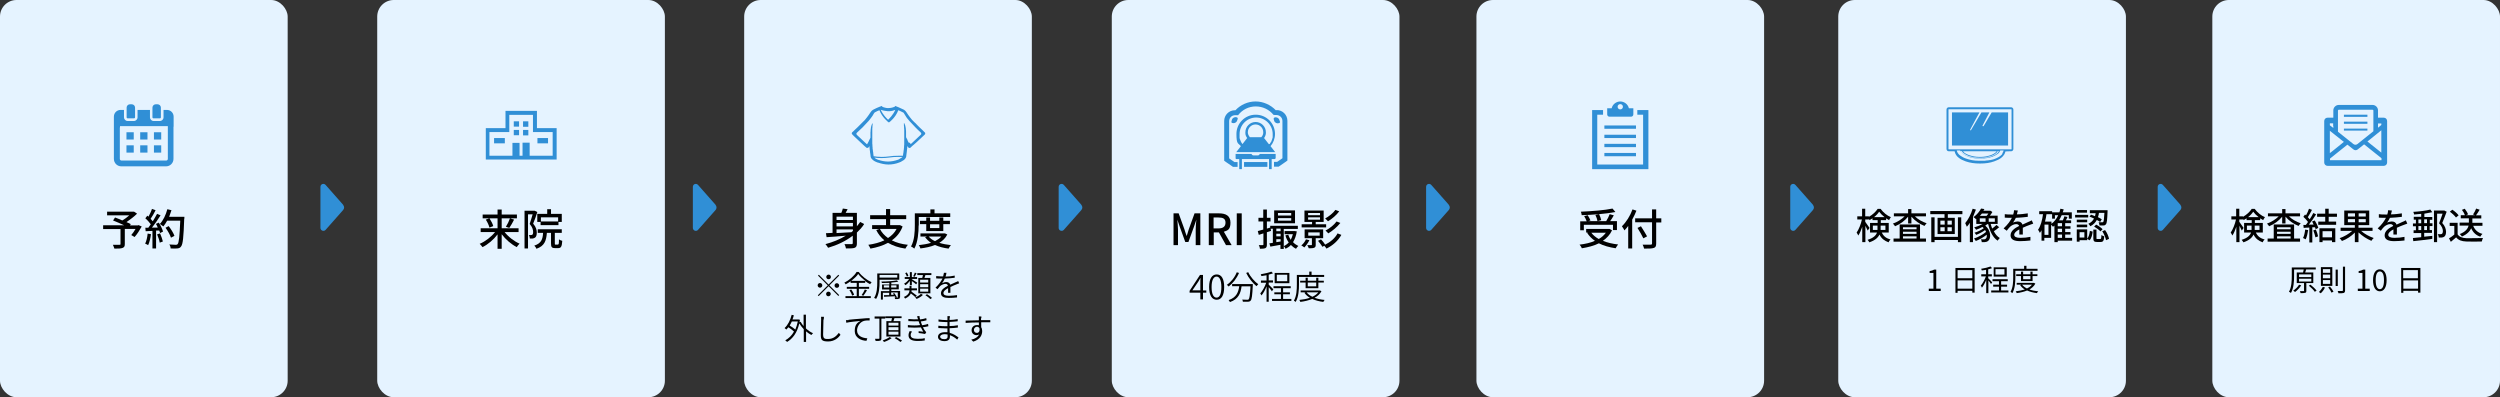<?xml version="1.0" encoding="UTF-8"?>
<svg id="_レイヤー_1" xmlns="http://www.w3.org/2000/svg" version="1.1" viewBox="0 0 1510.4 240">
  <rect x="0" y="0" width="1510.4" height="240" fill="#333333" stroke="none"/>
  <!-- Generator: Adobe Illustrator 29.5.1, SVG Export Plug-In . SVG Version: 2.1.0 Build 141)  -->
  <defs>
    <style>
      .st0 {
        fill: #e5f3ff;
      }

      .st1 {
        fill: #308fd6;
      }
    </style>
  </defs>
  <rect class="st0" x="227.9" width="173.8" height="240" rx="10" ry="10"/>
  <g>
    <path d="M304.7,140c2.3,3,5.9,5.8,9.2,7.2-.5.5-1.3,1.4-1.7,2.1-3.3-1.7-6.7-4.6-9.1-7.8v8.8h-2.5v-8.7c-2.4,3.2-5.8,6.1-9.1,7.7-.4-.6-1.2-1.5-1.7-2,3.4-1.4,7-4.2,9.3-7.1h-8.7v-2.3h10.2v-6h-9v-2.3h9v-3h2.5v3h9.2v2.3h-9.2v6h10.2v2.3h-8.6ZM295.7,131.9c1,1.5,2,3.4,2.3,4.7l-2.3.9c-.3-1.3-1.2-3.3-2.2-4.8l2.1-.8h0ZM305.7,136.9c.9-1.4,1.9-3.5,2.4-5l2.5.8c-.9,1.8-2,3.7-2.9,5l-2.1-.7h0Z"/>
    <path d="M324.6,128.2c-.7,2.2-1.6,4.9-2.5,6.9,1.8,2.1,2.2,3.9,2.2,5.4s-.3,2.6-1.1,3.1c-.4.3-.9.4-1.4.5-.5,0-1.1,0-1.7,0,0-.6-.2-1.5-.6-2.1.5,0,1,0,1.3,0,.3,0,.6,0,.8-.2.4-.3.5-.9.5-1.6,0-1.3-.4-3-2.1-4.9.6-1.7,1.3-4.1,1.8-5.8h-2.8v20.6h-2.1v-22.8h6.1c0,0,1.6.8,1.6.8h0ZM337.1,147.7c.5,0,.6-.4.6-3.1.5.4,1.4.8,2,.9-.2,3.5-.8,4.4-2.4,4.4h-2c-2,0-2.4-.7-2.4-2.9v-6.3h-2.5c-.4,4.8-1.4,7.9-6.3,9.6-.2-.6-.8-1.5-1.3-1.9,4.2-1.4,5.1-3.8,5.3-7.7h-3.2v-2.2h14.5v2.2h-4.2v6.3c0,.7,0,.8.5.8h1.4ZM330.6,129.2v-2.8h2.3v2.8h6.5v4.9h-2v1.9h-10.8v-1.9h-2v-4.9h6ZM337.2,131.3h-10.4v2.5h10.4v-2.5Z"/>
  </g>
  <rect class="st0" x="449.6" width="173.8" height="240" rx="10" ry="10"/>
  <g>
    <g>
      <path d="M522,135.5c-1.2,1.9-2.7,3.5-4.3,5v6.5c0,1.5-.3,2.3-1.3,2.7-1,.4-2.7.4-5.3.4-.1-.7-.5-1.9-.9-2.6,1.9,0,3.7,0,4.3,0,.5,0,.7-.2.7-.7v-4.4c-4.3,3.3-9.4,5.7-14.9,7.3-.3-.6-1.1-1.7-1.6-2.2,4.5-1.2,8.7-2.9,12.3-5.1-4.3.4-8.5.7-11.6.9l-.4-2.4,4-.2v-12.1h5.3c.4-.9.7-1.8.9-2.6l2.9.4c-.4.8-.8,1.5-1.2,2.2h6.8v8.1c.7-.8,1.3-1.7,2-2.6l2.3,1.2h0ZM505.4,130.9v2h9.9v-2h-9.9,0ZM515.3,134.7h-9.9v2.1h9.9v-2.1ZM505.4,140.8c2.8-.2,5.9-.3,9-.5.3-.3.6-.5.9-.8v-.9h-9.9v2.3h0Z"/>
      <path d="M545.3,136.9c-1.4,3.6-3.6,6.3-6.5,8.3,2.7,1.4,5.9,2.3,9.7,2.7-.5.6-1.2,1.7-1.5,2.3-4.2-.6-7.6-1.8-10.5-3.5-3.1,1.7-6.7,2.8-10.6,3.5-.2-.6-.9-1.7-1.3-2.3,3.6-.5,6.9-1.4,9.7-2.7-2-1.7-3.7-3.7-4.9-6.2l1.8-.6h-4.3v-2.4h8.4v-3.6h-9.6v-2.4h9.6v-3.7h2.5v3.7h9.7v2.4h-9.7v3.6h5.9c0-.1,1.7.9,1.7.9h0ZM531.6,138.3c1.1,2.2,2.8,4,4.9,5.5,2.2-1.4,4-3.2,5.2-5.5h-10.2Z"/>
      <path d="M555,136.1c0,4.1-.4,10.1-2.6,14.1-.4-.4-1.5-1.1-2-1.3,2.1-3.7,2.3-9,2.3-12.7v-7.3h9.4v-2.4h2.5v2.4h9.5v2.2h-19v5.2h0ZM572.3,141.7c-1.1,2.2-2.8,3.8-4.8,5,2.1.7,4.5,1.1,7,1.4-.5.5-1.1,1.5-1.4,2.1-3.1-.4-5.8-1.1-8.2-2.2-2.6,1.1-5.7,1.7-8.8,2.1-.2-.6-.6-1.5-1-2,2.6-.3,5.2-.7,7.4-1.4-1.4-.9-2.6-2.1-3.6-3.4l1.2-.4h-4v-1.9h14.8c0,0,1.5.7,1.5.7h0ZM559.6,139.6v-4.2h-3.8v-2h3.8v-2h2.3v2h5.6v-2h2.4v2h4v2h-4v4.2h-10.3ZM561.1,142.9c.9,1.1,2.2,2.1,3.8,2.8,1.5-.8,2.9-1.7,3.8-2.8h-7.6ZM561.9,135.5v2.3h5.6v-2.3h-5.6Z"/>
    </g>
    <g>
      <path d="M506.5,166l.5.5-5.9,5.9,5.9,5.9-.5.5-5.9-5.9-6,6-.5-.5,6-6-5.9-5.9.5-.5,5.9,5.9,5.9-5.9ZM495.4,173.8c-.7,0-1.4-.6-1.4-1.4s.6-1.4,1.4-1.4,1.4.6,1.4,1.4-.6,1.4-1.4,1.4ZM499.2,167.3c0-.7.6-1.4,1.4-1.4s1.4.6,1.4,1.4-.6,1.4-1.4,1.4-1.4-.6-1.4-1.4ZM501.9,177.6c0,.7-.6,1.4-1.4,1.4s-1.4-.6-1.4-1.4.6-1.4,1.4-1.4,1.4.6,1.4,1.4ZM505.6,171.1c.7,0,1.4.6,1.4,1.4s-.6,1.4-1.4,1.4-1.4-.6-1.4-1.4.6-1.4,1.4-1.4Z"/>
      <path d="M519.1,178.9h7v1.2h-15.3v-1.2h6.8v-4.4h-6v-1.2h6v-2.4h-3.7v-1c-.9.7-1.9,1.3-3,1.9-.1-.3-.5-.8-.8-1,3.1-1.6,6.1-4.2,7.4-6.5h1.3c1.9,2.6,5,5,7.8,6.2-.3.3-.7.8-.9,1.2-1-.5-2-1.1-3-1.9v1.1h-3.8v2.4h6.2v1.2h-6.2v4.4h0ZM514.3,174.9c.7,1,1.5,2.3,1.7,3.2l-1.2.5c-.2-.9-.9-2.3-1.6-3.3l1.1-.4ZM522.9,169.7c-1.8-1.3-3.4-2.8-4.4-4.2-.9,1.4-2.5,2.8-4.2,4.2h8.6ZM520.6,178.2c.7-.9,1.5-2.3,1.9-3.3l1.3.5c-.7,1.1-1.5,2.4-2.2,3.3l-1-.4h0Z"/>
      <path d="M531.4,168.8v1.5c0,3-.2,7.4-2.1,10.3-.2-.2-.8-.5-1.2-.6,1.8-2.8,1.9-6.8,1.9-9.6v-5.2h13.3v3.8h-12,0ZM531.4,166.1v1.6h10.7v-1.6h-10.7ZM543.7,179.5c0,.6-.1.9-.6,1-.4.2-1.1.2-2.3.2,0-.3-.2-.7-.4-.9.8,0,1.5,0,1.7,0,.2,0,.3,0,.3-.2v-2.9h-4v1.4h1.6c-.2-.3-.4-.6-.5-.8l.8-.2c.6.8,1.3,1.8,1.6,2.5l-.8.3c-.1-.2-.3-.5-.5-.9-2.4.1-4.8.2-6.5.3v-1c.8,0,1.9,0,3.1,0v-1.4h-3.8v4.1h-1.2v-5.1h5.1v-1h-4.4v-3h4.4v-1c-1.5,0-3,.1-4.5.1,0-.2-.2-.6-.3-.9,3.3,0,7.3-.3,9.4-.7l.8.8c-1.2.2-2.7.4-4.2.5v1.1h4.5v3h-4.5v1h5.3v3.9h0ZM537.2,173.7v-1.3h-3.2v1.3h3.2ZM538.4,172.4v1.3h3.2v-1.3h-3.2Z"/>
      <path d="M553,179.5c-.6-.6-1.7-1.5-2.7-2.2-.5,1.1-1.5,2.2-3.5,3.1-.1-.3-.5-.8-.7-1,2.6-1.1,3.3-2.6,3.4-4h-3.1v-1.2h3.1v-1.5h1.2v1.5h3.3v1.2h-3.3c0,.2,0,.5,0,.8,1.1.8,2.5,1.8,3.2,2.4l-.9.9h0ZM549.7,169.7c-.8,1.1-1.8,2.1-2.7,2.6-.2-.3-.5-.7-.8-.9,1.1-.6,2.3-1.7,3.1-2.9h-2.7v-1.1h3.1v-3h1.2v3h3.2v1.1h-3.2v.2c.7.4,2.8,1.8,3.3,2.1l-.7,1c-.5-.5-1.7-1.4-2.6-2v2.5h-1.2v-2.7h0ZM547.9,167.1c-.2-.6-.6-1.5-1-2.1l.9-.4c.5.6.9,1.5,1,2.1l-1,.4h0ZM553.8,165c-.4.8-.9,1.6-1.2,2.2l-.9-.3c.4-.6.8-1.6,1-2.2l1.1.4h0ZM557.6,178.2c-.9.9-2.5,1.9-3.8,2.4-.2-.2-.6-.7-.9-.9,1.3-.5,2.8-1.4,3.5-2.2l1.2.7h0ZM557.2,167.9c.1-.5.3-1.1.4-1.7h-3.4v-1.2h8.5v1.2h-3.6c-.2.6-.4,1.1-.6,1.7h3.6v9.3h-7.3v-9.3h2.4ZM560.8,169h-4.9v1.7h4.9v-1.7ZM560.8,171.7h-4.9v1.8h4.9v-1.8ZM560.8,174.4h-4.9v1.8h4.9v-1.8ZM560,177.7c1,.6,2.4,1.6,3.1,2.3l-1,.7c-.6-.6-1.9-1.7-3-2.3l1-.7h0Z"/>
      <path d="M571.3,167.1c1.8,0,3.8-.2,5.5-.6v1.3c-1.8.3-4,.4-6,.5-.4.9-1,2-1.6,2.8.7-.4,1.7-.7,2.5-.7,1.2,0,2.1.6,2.4,1.6,1.2-.6,2.3-1,3.3-1.5.5-.2,1-.4,1.5-.7l.6,1.4c-.5.1-1.1.4-1.6.6-1,.4-2.3.9-3.7,1.6,0,1,0,2.6,0,3.5h-1.4c0-.7,0-1.9,0-2.8-1.7.9-2.8,1.8-2.8,3s1.4,1.6,3.3,1.6,3.3-.2,4.9-.4v1.4c-1.4.2-3.4.3-5,.3-2.6,0-4.7-.6-4.7-2.8s2.1-3.5,4.2-4.6c-.2-.8-.8-1.1-1.6-1.1s-2.3.6-3.1,1.3c-.5.5-1,1.1-1.6,1.9l-1.2-.9c2.3-2.2,3.5-4.1,4.2-5.5h-.8c-.8,0-2,0-3-.1v-1.4c1,.1,2.2.2,3,.2s.8,0,1.2,0c.2-.8.4-1.6.5-2.2h1.5c-.1.7-.2,1.4-.5,2.2h0Z"/>
      <path d="M487,198.5c1.3,1.2,2.7,2.2,4.2,2.8-.3.2-.7.8-1,1.1-1.1-.6-2.2-1.3-3.2-2.2v6.4h-1.4v-7.7c-1-1.1-2-2.3-2.7-3.5-1.3,5.7-4,9.2-7.4,11.2-.2-.3-.7-.8-1.1-1,2.1-1.1,4-2.9,5.3-5.3-.8-.8-2.2-1.8-3.4-2.6-.4.5-.8,1-1.2,1.4-.2-.2-.8-.7-1.1-.9,2-1.8,3.5-4.8,4.3-8l1.3.3c-.2.9-.5,1.7-.8,2.5h3.6c0,0,.9.2.9.2,0,.5-.2,1-.3,1.5l.7-.3c.5.9,1.1,1.8,1.8,2.6v-6.9h1.4v8.3h0ZM478.4,194.2c-.4.9-.9,1.8-1.3,2.5,1.2.7,2.5,1.6,3.4,2.4.6-1.4,1.1-3,1.5-4.9h-3.5Z"/>
      <path d="M497.5,193.1c0,2-.2,6.3-.2,9s1.2,2.7,3,2.7c3.3,0,5.1-1.9,6.5-3.7l1,1.2c-1.2,1.7-3.6,4-7.5,4s-4.4-1.1-4.4-4,.2-7.2.2-9.1,0-1.3-.1-1.8h1.8c0,.6-.1,1.2-.2,1.8h0Z"/>
      <path d="M512.6,193.2c1.2-.1,4.6-.5,7.9-.7,2-.2,3.7-.3,4.9-.3v1.4c-1,0-2.6,0-3.5.3-2.6.8-4.1,3.6-4.1,5.7,0,3.5,3.3,4.6,6.2,4.8l-.5,1.5c-3.3-.1-7.1-1.9-7.1-5.9s1.7-5.1,3.4-6.1c-1.9.2-6.5.6-8.5,1.1l-.2-1.6c.7,0,1.3,0,1.6,0h0Z"/>
      <path d="M532.5,192.6v11.8c0,.8-.2,1.2-.7,1.4-.5.2-1.4.2-2.8.2,0-.4-.2-.9-.4-1.3,1,0,2,0,2.3,0,.3,0,.4,0,.4-.4v-11.8h-2.9v-1.3h6.4v1.3h-2.2ZM538.7,204.3c-1.2.9-3,1.8-4.6,2.3-.2-.3-.6-.7-.8-.9,1.5-.5,3.3-1.4,4.2-2.1l1.2.7h0ZM538.5,194c.1-.5.3-1.2.4-1.8h-4v-1.1h9.8v1.1h-4.3c-.2.6-.4,1.2-.6,1.8h4.2v9.3h-8.5v-9.3h3ZM542.8,195h-6v1.7h6v-1.7ZM542.8,197.7h-6v1.8h6v-1.8ZM542.8,200.4h-6v1.8h6v-1.8ZM541.4,203.6c1.2.6,2.8,1.6,3.6,2.2l-1,.8c-.8-.7-2.3-1.7-3.5-2.3l1-.7Z"/>
      <path d="M554,191.1l1.5-.2c0,.7.2,1.4.4,2.1,1.3-.2,2.5-.4,3.7-.8l.2,1.3c-1,.3-2.3.6-3.5.7.1.4.3.9.4,1.2.1.3.3.7.4,1.1,1.5-.2,2.8-.5,3.6-.8l.2,1.4c-.9.2-2,.5-3.3.6.4.8.8,1.6,1.3,2.2.2.3.4.5.7.8l-.7,1.1c-1-.3-2.7-.4-3.9-.6v-1.1c1.1.1,2.2.2,2.8.3-.5-.8-1-1.7-1.4-2.6-2.2.2-5.2.2-7.9,0v-1.4c2.6.3,5.4.3,7.4,0-.1-.3-.2-.6-.4-.9-.2-.5-.3-1-.5-1.4-1.8.1-3.9,0-6.2-.1v-1.3c2.1.2,4.1.3,5.8.2,0-.1,0-.3-.1-.4-.1-.5-.3-1.1-.5-1.6h0ZM550.2,202.5c0,1.5,1.3,2.2,4.2,2.2s3-.1,4.3-.4v1.4c-1.3.2-2.7.3-4.3.3-3.5,0-5.5-1-5.5-3.4,0-1,.3-1.8.7-2.6l1.4.3c-.4.6-.8,1.2-.8,2h0Z"/>
      <path d="M573.7,192.2c0,.2,0,.6,0,1.1,1.6,0,3.3-.2,4.9-.5v1.3c-1.4.2-3.2.3-4.9.4v2.5c1.8,0,3.4-.2,5-.5v1.4c-1.7.2-3.3.4-5,.4,0,.9,0,1.9.1,2.8,2.4.6,4.2,2,5.3,2.8l-.8,1.3c-1.1-1-2.6-2.1-4.4-2.7,0,.4,0,.8,0,1.1,0,1.2-.8,2.5-3.2,2.5s-4-.9-4-2.6,1.6-2.8,4.2-2.8,1,0,1.5.1c0-.8,0-1.7,0-2.4h-1c-1.2,0-3.2-.1-4.5-.2v-1.4c1.3.2,3.3.3,4.5.3h1v-2.5h-.8c-1.3,0-3.5-.2-4.6-.3v-1.3c1.1.2,3.4.4,4.6.4h.8v-1.3c0-.3,0-.8,0-1.1h1.5c0,.3,0,.7-.1,1.2h0ZM570.6,204.9c1,0,1.9-.3,1.9-1.6s0-.7,0-1.2c-.6-.1-1.2-.2-1.8-.2-1.7,0-2.7.7-2.7,1.5s.7,1.5,2.5,1.5h0Z"/>
      <path d="M592.7,192.2c0,.3,0,.7,0,1.2h.3c2.2,0,4.4,0,5.3,0v1.3c-1,0-2.7,0-5.3,0h-.2c0,1,0,2.1,0,3,.4.6.6,1.4.6,2.3,0,2.4-1.2,5.1-5.4,6.4l-1.2-1.2c2.4-.5,4-1.6,4.8-3.2-.4.3-1,.5-1.6.5-1.5,0-3-1-3-3s1.5-3.1,3.2-3.1.8,0,1.2.2c0-.5,0-1.2,0-1.8-2.7,0-5.8.1-8,.3v-1.4c2,0,5.3-.1,8-.2,0-.5,0-.9,0-1.2,0-.5,0-1-.1-1.1h1.6c0,.2,0,.9,0,1.1h0ZM590.2,201.1c1.1,0,1.8-.9,1.6-2.6-.3-.8-.9-1.1-1.6-1.1s-1.8.7-1.8,1.9.8,1.8,1.8,1.8h0Z"/>
    </g>
  </g>
  <rect class="st0" x="671.7" width="173.8" height="240" rx="10" ry="10"/>
  <g>
    <path d="M708.6,128.9h3.5l3.5,9.7c.4,1.3.8,2.6,1.3,3.9h.1c.4-1.3.8-2.6,1.2-3.9l3.5-9.7h3.5v19.2h-2.8v-9.5c0-1.7.2-4.2.4-5.9h0l-1.5,4.4-3.3,9.1h-1.9l-3.3-9.1-1.5-4.4h0c.1,1.7.4,4.2.4,5.9v9.5h-2.7v-19.2h0Z"/>
    <path d="M730.2,128.9h6.3c4,0,6.9,1.4,6.9,5.6s-1.6,4.7-4,5.5l4.7,8.1h-3.4l-4.3-7.7h-3.1v7.7h-3v-19.2h0ZM736.1,138c2.8,0,4.3-1.1,4.3-3.5s-1.5-3.1-4.3-3.1h-2.9v6.6h2.9Z"/>
    <path d="M747.2,128.9h3v19.2h-3v-19.2Z"/>
    <path d="M783.5,139.6c-.4,2.8-1.2,4.9-2.3,6.7.9,1,2,1.7,3.2,2.3-.5.4-1.1,1.2-1.4,1.7-1.2-.6-2.2-1.4-3.1-2.3-.9,1-2,1.7-3.2,2.3-.2-.5-.7-1.2-1.1-1.6v1.7h-2v-2.5c-2.2.4-4.4.8-6.1,1.1l-.6-2c.6,0,1.3-.2,2.1-.3v-8.5h-1.3l.2,1.3-2.5.8v7.4c0,1.2-.2,1.8-.9,2.2-.7.3-1.7.4-3.3.4,0-.6-.3-1.6-.7-2.2,1,0,2,0,2.3,0,.3,0,.5-.1.5-.4v-6.7c-1,.3-1.9.6-2.8.9l-.6-2.3c.9-.3,2.1-.6,3.3-.9v-4.9h-2.9v-2.2h2.9v-5h2.2v5h2.2v2.2h-2.2v4.3l2-.6v-1.1h16.7v1.9h-8.5v10.4c1.1-.5,2.1-1.2,3-2.2-.9-1.3-1.6-2.7-2-4.3l1.7-.4c.4,1.1.9,2.2,1.5,3.1.5-1,1-2.1,1.3-3.4h-5v-1.9h6.1c0,0,1.3.2,1.3.2h0ZM782.4,134.9h-12.6v-7.8h12.6v7.8ZM771.1,138.1v1.6h2.6v-1.6h-2.6ZM771.1,142.8h2.6v-1.6h-2.6v1.6ZM773.7,145.9v-1.4h-2.6v1.8l2.6-.4h0ZM780.1,128.7h-8v1.5h8v-1.5ZM780.1,131.8h-8v1.5h8v-1.5Z"/>
    <path d="M791.1,145.1c-.8,1.6-2,3.3-3.1,4.4-.4-.4-1.2-.9-1.8-1.2,1.2-1,2.2-2.3,2.8-3.7l2.1.5ZM801.2,137.4h-14.8v-1.9h6.3v-1.4h-4.6v-6.9h11.6v6.9h-4.8v1.4h6.3v1.9h0ZM794.9,144v3.9c0,1-.2,1.5-1,1.8-.8.3-1.7.3-3.2.3-.2-.6-.6-1.4-.9-1.9,1.1,0,2.1,0,2.4,0,.3,0,.4,0,.4-.3v-3.9h-4.4v-5.3h11.2v5.3h-4.6,0ZM790.3,130h7.2v-1.3h-7.2v1.3ZM790.3,132.7h7.2v-1.4h-7.2v1.4ZM790.4,142.4h6.9v-2h-6.9v2ZM810.4,141.9c-2,3.6-5.2,6.4-9,8.3-.3-.5-.8-1.2-1.3-1.7l-1.2.6c-.5-1-1.7-2.5-2.6-3.6l1.8-.9c.9.9,1.9,2.2,2.5,3.2,3.1-1.5,6-3.9,7.5-6.8l2.3.9h0ZM809.1,127.7c-1.7,2.3-4.4,4.6-6.8,6-.4-.5-1.1-1.2-1.7-1.7,2.2-1.2,4.8-3.2,6.2-5.2l2.3.9ZM809.7,134.8c-1.9,2.4-4.7,4.7-7.2,6.2-.4-.5-1.1-1.2-1.7-1.7,2.4-1.2,5.2-3.4,6.7-5.5l2.3.9Z"/>
  </g>
  <rect class="st0" x="1110.6" width="173.8" height="240" rx="10" ry="10"/>
  <g>
    <g>
      <path d="M1136.9,140.5c1.2,2.5,2.9,3.5,5.3,4.2-.5.4-1,1.1-1.2,1.7-2.4-.9-4.2-2.1-5.5-4.7-.9,1.9-2.6,3.5-6.1,4.7-.2-.4-.8-1.2-1.1-1.5,3.6-1.1,5.1-2.7,5.7-4.4h-4.2v-5.8h4.6v-1.7h-3.1v-1.1c-.6.4-1.2.8-1.8,1.1-.1-.3-.3-.6-.4-.9v.5h-2.2v1.4c.6.8,2.2,3.2,2.6,3.7l-1.1,1.6c-.3-.7-.9-1.9-1.4-2.9v9.9h-1.9v-9.3c-.7,2.1-1.5,4-2.4,5.3-.2-.6-.7-1.3-1-1.8,1.3-1.8,2.6-5.1,3.2-7.9h-2.8v-1.9h2.9v-4.6h1.9v4.6h2.2v.3c2.2-1.2,4.2-3.1,5.3-4.8h1.8c1.5,2.1,3.9,4.1,6.2,5-.4.5-.8,1.2-1.1,1.8-.6-.3-1.2-.7-1.8-1.1v1.1h-3.2v1.7h4.8v5.8h-4.1ZM1134.3,138.9c0-.3,0-.6,0-1v-1.6h-2.8v2.6h2.8ZM1138.6,131.2c-1.3-1-2.5-2.2-3.3-3.3-.7,1.1-1.8,2.3-3.1,3.3h6.4ZM1136.2,136.3v1.7c0,.3,0,.6,0,.9h2.9v-2.6h-2.9,0Z"/>
      <path d="M1156.8,130.6c1.8,1.9,4.6,3.4,7.2,4.3-.4.4-1,1.1-1.3,1.6-2.9-1.1-5.9-3.2-7.9-5.6v4.1h-2v-4.1c-2,2.5-4.9,4.6-7.9,5.8-.3-.5-.8-1.2-1.3-1.6,2.6-.9,5.3-2.6,7.1-4.4h-6.5v-1.8h8.6v-2.6h2v2.6h8.8v1.8h-6.7,0ZM1160,144.1h3.6v1.9h-19.6v-1.9h3.7v-8.5h12.3v8.5h0ZM1149.7,137.3v1.2h8.2v-1.2h-8.2ZM1157.9,140h-8.2v1.3h8.2v-1.3ZM1149.7,144.1h8.2v-1.3h-8.2v1.3Z"/>
      <path d="M1185.6,127.5v1.9h-8.8v2.2h4.2v9.8h-10.4v-9.8h4.2v-2.2h-8.6v-1.9h19.4,0ZM1182.9,131.3h2v15h-2v-1.3h-14.1v1.3h-2v-15h2v11.8h14.1v-11.8h0ZM1172.3,135.7h2.6v-2.4h-2.6v2.4ZM1172.3,139.7h2.6v-2.4h-2.6v2.4ZM1179.2,133.3h-2.6v2.4h2.6v-2.4ZM1179.2,137.3h-2.6v2.4h2.6v-2.4Z"/>
      <path d="M1193.7,126.8c-.5,1.4-1.1,2.9-1.7,4.3v15.2h-1.9v-11.7c-.6.9-1.1,1.7-1.8,2.4-.2-.5-.7-1.6-1-2.2,1.8-2.1,3.5-5.4,4.5-8.7l1.9.5h0ZM1207.9,137.2c-1,.9-2.3,1.9-3.3,2.5.9,1.8,2.1,3.2,3.6,4.1-.4.4-1,1.1-1.3,1.6-2.9-1.9-4.7-5.6-5.7-10h-.5c-.4.3-.9.6-1.3.9,3.6,3,3.6,7.8,1.8,9.2-.7.6-1.3.7-2.2.8-.5,0-1.1,0-1.7,0,0-.5-.2-1.2-.5-1.7.7,0,1.3,0,1.7,0s.9,0,1.2-.4c.5-.4.8-1.2.6-2.4-1.9,1.5-4.4,3-6.6,3.8-.3-.5-.7-1.1-1.1-1.5,2.5-.8,5.5-2.4,7.3-4-.2-.4-.3-.7-.6-1.1-1.5,1.1-3.7,2.3-5.4,2.9-.2-.4-.6-1-1-1.3,1.8-.5,4.1-1.6,5.6-2.7-.2-.3-.5-.5-.8-.8-1.2.7-2.6,1.3-3.8,1.7-.2-.4-.8-1-1.2-1.4,1.7-.5,3.6-1.2,5.1-2.1h-3.8v-3.1l-.2.2c-.3-.4-1-.9-1.5-1.2,2.2-1.5,3.7-3.6,4.6-5.2l2,.3c-.2.3-.4.7-.6,1h4.2c0-.1,1.2.8,1.2.8-.4.7-.9,1.5-1.5,2.2h4.7v5h-4.2c.2,1,.6,1.9.9,2.8.9-.7,1.9-1.5,2.6-2.2l1.4,1.2h0ZM1196.1,134h3.5v-2.1h-3.5v2.1ZM1197.4,129c-.4.5-.8,1-1.2,1.4h4c.4-.4.8-.9,1.1-1.4h-3.8ZM1205.2,131.9h-3.7v2.1h3.7v-2.1Z"/>
      <path d="M1218.6,129.5c2.2,0,4.5-.3,6.5-.6v2.1c-2.2.3-4.9.5-7.2.6-.5,1-1.1,2.1-1.7,2.9.7-.4,2-.7,2.8-.7,1.4,0,2.5.6,2.9,1.9,1.4-.6,2.5-1.1,3.5-1.6.8-.3,1.4-.6,2.1-1l.9,2c-.6.2-1.6.6-2.2.8-1.1.4-2.6,1-4.1,1.7,0,1.2,0,3,0,4.1h-2.1c0-.8,0-2,0-3.1-1.9,1-3.1,2.1-3.1,3.3s1.4,1.8,3.7,1.8,4.2-.2,6.1-.6v2.2c-1.6.2-4.2.4-6.2.4-3.3,0-5.8-.8-5.8-3.5s2.6-4.4,5.2-5.7c-.3-.8-1-1.1-1.8-1.1-1.3,0-2.7.7-3.7,1.6-.6.6-1.3,1.4-2,2.4l-1.9-1.4c2.6-2.4,4.1-4.6,5-6.4h-.6c-.9,0-2.4,0-3.7-.1v-2.1c1.2.2,2.7.2,3.8.2s.9,0,1.3,0c.3-.9.5-1.8.5-2.6l2.3.2c-.1.6-.3,1.4-.6,2.4h0Z"/>
      <path d="M1251.9,145.4h-8.7v.9h-2v-10c-.3.3-.6.5-.9.7-.2-.3-.7-.9-1.1-1.2v7.9h-4.1v1.7h-1.7v-6.3c-.3.6-.6,1.1-1,1.6-.2-.5-.8-1.5-1.1-1.9,1.6-2.2,2.5-5.7,3-9.4h-2.3v-1.8h7.8v.7h4.4c.2-.7.5-1.4.6-2.2l2,.4c-.2.6-.3,1.2-.6,1.8h5.5v3.8h-1.8v-2.1h-4.3c-.5,1.1-1,2.1-1.6,3.1h2.3c.4-.8.7-1.7.9-2.4l1.9.4c-.3.7-.6,1.4-1,2h3.2v1.7h-3.6v1.9h3.2v1.5h-3.2v2h3.2v1.5h-3.2v2h4.2v1.7ZM1237.6,135.7h-2.4v6.2h2.4v-6.2ZM1239.3,135.3c1.8-1.3,3.2-3.1,4.2-5.3h-2v2.1h-1.7v-2.7h-3.4c-.2,1.5-.5,3.1-.9,4.5h3.9v1.4h0ZM1245.8,134.8h-2.6v1.9h2.6v-1.9ZM1245.8,138.2h-2.6v2h2.6v-2ZM1243.2,143.7h2.6v-2h-2.6v2Z"/>
      <path d="M1261.6,131.4h-7.9v-1.6h7.9v1.6ZM1261,145.1h-4.6v.9h-1.7v-7.4h6.3v6.5h0ZM1261,134.3h-6.3v-1.6h6.3v1.6ZM1254.7,135.7h6.3v1.6h-6.3v-1.6ZM1260.9,128.5h-6.1v-1.6h6.1v1.6ZM1256.4,140.3v3.2h2.9v-3.2h-2.9ZM1261,144.2c1-1.1,1.4-2.9,1.6-4.7l1.7.4c-.2,1.9-.7,4-1.8,5.3l-1.5-.9ZM1263.3,129.7c.8.2,1.6.6,2.4.9.2-.6.3-1.2.4-1.8h-3.5v-1.8h10.7s0,.6,0,.8c-.2,5.1-.4,7-1,7.7-.4.5-.8.7-1.4.7-.5,0-1.5,0-2.5,0,0-.6-.2-1.4-.5-1.9.9,0,1.7,0,2.1,0,.3,0,.5,0,.7-.2.3-.4.5-1.8.7-5.5h-3.3c-.1.9-.3,1.8-.6,2.6.9.4,1.7.9,2.3,1.3l-1,1.6c-.5-.4-1.2-.8-2-1.2-.8,1.5-2,2.8-3.9,3.8-.2-.5-.8-1.1-1.2-1.5,1.7-.8,2.8-1.9,3.4-3.2-.9-.4-1.8-.8-2.7-1.1l1-1.4h0ZM1268.9,144.4c.5,0,.6-.3.7-2.4.3.3,1.2.6,1.7.8-.2,2.7-.7,3.4-2.2,3.4h-2.2c-1.8,0-2.2-.6-2.2-2.4v-5.1h1.9v5.1c0,.6,0,.6.6.6h1.6ZM1266.4,135.7c1.4.7,3.1,1.9,3.9,2.8l-1.3,1.3c-.8-.9-2.4-2.1-3.8-2.9l1.2-1.2h0ZM1271.8,139c1.2,1.6,2.1,3.8,2.4,5.3l-1.8.8c-.3-1.5-1.2-3.7-2.3-5.4l1.7-.7h0Z"/>
    </g>
    <g>
      <path d="M1165.2,174.4h2.9v-9.5h-2.3v-1.1c1.2-.2,2-.5,2.7-.9h1.3v11.5h2.7v1.4h-7.2v-1.4h0Z"/>
      <path d="M1193,161.9v14.9h-1.4v-1.1h-8.9v1.2h-1.3v-15h11.7,0ZM1182.7,163.2v4.9h8.9v-4.9h-8.9ZM1191.6,174.4v-5h-8.9v5h8.9Z"/>
      <path d="M1202.9,171.6c-.3-.5-1-1.5-1.6-2.2v7.7h-1.3v-8c-.7,1.8-1.7,3.6-2.6,4.7-.1-.4-.4-.9-.7-1.2,1.1-1.3,2.4-3.6,3.1-5.6h-2.8v-1.3h2.9v-2.7c-.9.2-1.8.3-2.6.4,0-.3-.2-.7-.4-1,2-.3,4.4-.9,5.7-1.4l.9,1c-.7.3-1.4.5-2.3.7v3h2.2v1.3h-2.2v1.1c.6.5,2.1,2.1,2.4,2.5l-.8,1.1h0ZM1213.4,175.5v1.2h-10.4v-1.2h4.7v-2.3h-3.5v-1.2h3.5v-2.1h-3.9v-1.2h9.2v1.2h-4v2.1h3.6v1.2h-3.6v2.3h4.4,0ZM1212.4,167.1h-7.9v-5.6h7.9v5.6ZM1211,162.6h-5.4v3.3h5.4v-3.3Z"/>
      <path d="M1217.6,163.7v3.9c0,2.8-.2,6.8-1.8,9.5-.2-.2-.8-.6-1.1-.8,1.5-2.6,1.6-6.2,1.6-8.8v-5.1h6.6v-1.8h1.4v1.8h6.7v1.2h-13.4,0ZM1229.7,171.3c-.8,1.6-2.1,2.7-3.6,3.6,1.6.6,3.4.9,5.3,1.1-.3.3-.6.8-.8,1.1-2.2-.3-4.2-.8-5.9-1.6-1.9.8-4.1,1.3-6.3,1.6,0-.3-.4-.8-.6-1.1,1.9-.2,3.8-.6,5.5-1.1-1.2-.7-2.1-1.6-2.8-2.6l.7-.3h-2.8v-1.1h10.4c0,0,.8.4.8.4h0ZM1221,169.8v-3h-2.9v-1.1h2.9v-1.6h1.3v1.6h4.4v-1.6h1.3v1.6h2.9v1.1h-2.9v3h-6.9ZM1221.7,172c.7.9,1.7,1.7,2.9,2.3,1.2-.6,2.3-1.3,3-2.3h-6ZM1222.3,166.8v1.9h4.4v-1.9h-4.4Z"/>
    </g>
  </g>
  <rect class="st0" x="1336.6" width="173.8" height="240" rx="10" ry="10"/>
  <g>
    <g>
      <path d="M1362.9,140.5c1.2,2.5,2.9,3.5,5.3,4.2-.5.4-1,1.1-1.2,1.7-2.4-.9-4.2-2.1-5.5-4.7-.9,1.9-2.6,3.5-6.1,4.7-.2-.4-.8-1.2-1.1-1.5,3.6-1.1,5.1-2.7,5.7-4.4h-4.2v-5.8h4.6v-1.7h-3.1v-1.1c-.6.4-1.2.8-1.8,1.1-.1-.3-.3-.6-.4-.9v.5h-2.2v1.4c.6.8,2.2,3.2,2.6,3.7l-1.1,1.6c-.3-.7-.9-1.9-1.4-2.9v9.9h-1.9v-9.3c-.7,2.1-1.5,4-2.4,5.3-.2-.6-.7-1.3-1-1.8,1.3-1.8,2.6-5.1,3.2-7.9h-2.8v-1.9h2.9v-4.6h1.9v4.6h2.2v.3c2.2-1.2,4.2-3.1,5.3-4.8h1.8c1.5,2.1,3.9,4.1,6.2,5-.4.5-.8,1.2-1.1,1.8-.6-.3-1.2-.7-1.8-1.1v1.1h-3.2v1.7h4.8v5.8h-4.1ZM1360.3,138.9c0-.3,0-.6,0-1v-1.6h-2.8v2.6h2.8ZM1364.6,131.2c-1.3-1-2.5-2.2-3.3-3.3-.7,1.1-1.8,2.3-3.1,3.3h6.4ZM1362.2,136.3v1.7c0,.3,0,.6,0,.9h2.9v-2.6h-2.9,0Z"/>
      <path d="M1382.8,130.6c1.8,1.9,4.6,3.4,7.2,4.3-.4.4-1,1.1-1.3,1.6-2.9-1.1-5.9-3.2-7.9-5.6v4.1h-2v-4.1c-2,2.5-4.9,4.6-7.9,5.8-.3-.5-.8-1.2-1.3-1.6,2.6-.9,5.3-2.6,7.1-4.4h-6.5v-1.8h8.6v-2.6h2v2.6h8.8v1.8h-6.7,0ZM1386,144.1h3.6v1.9h-19.6v-1.9h3.7v-8.5h12.3v8.5h0ZM1375.7,137.3v1.2h8.2v-1.2h-8.2ZM1383.9,140h-8.2v1.3h8.2v-1.3ZM1375.7,144.1h8.2v-1.3h-8.2v1.3Z"/>
      <path d="M1394.5,139c-.3,2.1-.8,4.2-1.5,5.6-.3-.2-1.1-.6-1.6-.8.7-1.3,1.1-3.3,1.3-5.1l1.7.3h0ZM1398.5,133.2c.9,1.4,1.8,3.3,2.1,4.5l-1.6.8c0-.4-.2-.8-.4-1.2h-1.6v9.2h-1.8v-9c-1.2,0-2.4.1-3.4.2l-.2-1.8h1.5c.4-.6.8-1.1,1.3-1.8-.7-1-1.8-2.2-2.8-3.1l1-1.4c.2.2.4.4.6.5.7-1.2,1.4-2.8,1.8-4l1.8.7c-.8,1.5-1.7,3.2-2.5,4.4.4.4.8.9,1.1,1.3.9-1.3,1.7-2.7,2.2-3.8l1.7.8c-1.2,2-2.9,4.4-4.4,6.2h2.9c-.3-.7-.6-1.3-.9-1.9l1.5-.6h0ZM1399.1,138.6c.6,1.3,1.2,3,1.4,4.2l-1.6.6c-.2-1.1-.8-2.9-1.3-4.2l1.5-.5h0ZM1406.9,131v2.9h4.5v1.9h-10.8v-1.9h4.2v-2.9h-4.9v-1.9h4.9v-3h2.1v3h5v1.9h-5,0ZM1401.3,137.9h9.6v8.4h-2v-1h-5.7v1h-1.9v-8.4h0ZM1403.2,139.7v3.7h5.7v-3.7h-5.7Z"/>
      <path d="M1426.5,139.5c2,1.8,4.9,3.4,7.6,4.3-.5.4-1.1,1.2-1.4,1.7-2.7-1.1-5.6-3-7.8-5.1v5.9h-2.2v-5.8c-2.1,2.2-5,4.1-7.8,5.1-.3-.5-.9-1.3-1.4-1.7,2.7-.9,5.6-2.6,7.6-4.4h-7v-1.9h8.6v-1.6h-6.4v-8.8h15.1v8.8h-6.5v1.6h8.5v1.9h-7ZM1418.5,130.8h4.3v-1.9h-4.3v1.9ZM1422.8,134.3v-1.9h-4.3v1.9h4.3ZM1429.3,128.9h-4.3v1.9h4.3v-1.9ZM1429.3,132.4h-4.3v1.9h4.3v-1.9Z"/>
      <path d="M1444.6,129.5c2.2,0,4.5-.3,6.5-.6v2.1c-2.2.3-4.9.5-7.2.6-.5,1-1.1,2.1-1.7,2.9.7-.4,2-.7,2.8-.7,1.4,0,2.5.6,2.9,1.9,1.4-.6,2.5-1.1,3.5-1.6.8-.3,1.4-.6,2.1-1l.9,2c-.6.2-1.6.6-2.2.8-1.1.4-2.6,1-4.1,1.7,0,1.2,0,3,0,4.1h-2.1c0-.8,0-2,0-3.1-1.9,1-3.1,2.1-3.1,3.3s1.4,1.8,3.7,1.8,4.2-.2,6.1-.6v2.2c-1.6.2-4.2.4-6.2.4-3.3,0-5.8-.8-5.8-3.5s2.6-4.4,5.2-5.7c-.3-.8-1-1.1-1.8-1.1-1.3,0-2.7.7-3.7,1.6-.6.6-1.3,1.4-2,2.4l-1.9-1.4c2.6-2.4,4.1-4.6,5-6.4h-.6c-.9,0-2.4,0-3.7-.1v-2.1c1.2.2,2.7.2,3.8.2s.9,0,1.3,0c.3-.9.5-1.8.5-2.6l2.3.2c-.1.6-.3,1.4-.6,2.4h0Z"/>
      <path d="M1467.9,134.9h1.7v1.7h-1.7v2.4h1.4v1.7h-4.7v2.3l4.9-.5v1.8c-4.1.6-8.4,1.1-11.5,1.4l-.2-1.9c1.4-.1,3.1-.3,5-.5v-2.5h-4.6v-1.7h1.4v-2.4h-1.8v-1.7h1.8v-2.3h-1.3v-1.7h4.5v-1.8c-1.4.1-2.9.3-4.3.4,0-.5-.3-1.2-.5-1.6,3.6-.2,7.8-.7,10.3-1.4l1.2,1.6c-1.4.3-3.1.6-4.8.9v2h4.8v1.7h-1.5v2.3h0ZM1461.1,134.9h1.7v-2.3h-1.7v2.3ZM1462.8,139v-2.4h-1.7v2.4h1.7ZM1464.6,132.5v2.3h1.7v-2.3h-1.7ZM1466.3,136.6h-1.7v2.4h1.7v-2.4ZM1478.1,128.1c-.8,2.1-1.7,4.6-2.6,6.6,1.8,2,2.2,3.7,2.3,5.2,0,1.5-.3,2.5-1.1,3.1-.4.3-.9.4-1.4.5-.5,0-1.2,0-1.9,0,0-.6-.2-1.4-.6-2,.6,0,1.2,0,1.6,0,.3,0,.6-.1.9-.2.4-.3.6-.9.6-1.6,0-1.3-.5-2.9-2.3-4.8.7-1.7,1.5-4.1,2.1-5.8h-3.3v17.2h-1.9v-19.1h6.3c0,0,1.5.8,1.5.8h0Z"/>
      <path d="M1484.8,141.6c1,1.5,2.8,2.2,5.2,2.3,2.4,0,7.3,0,10.1-.1-.2.5-.6,1.4-.7,2.1-2.5.1-6.9.1-9.4,0-2.8-.1-4.7-.8-6.1-2.5-1,.9-2.1,1.8-3.2,2.7l-1.1-2.1c1-.6,2.2-1.4,3.2-2.3v-5.2h-2.8v-1.9h4.8v6.9h0ZM1483.8,131.4c-.7-1-2.3-2.5-3.7-3.5l1.5-1.2c1.4.9,3,2.3,3.8,3.4l-1.6,1.3h0ZM1494.2,136.4c.9,2.4,2.8,4.2,5.6,4.9-.5.4-1,1.2-1.3,1.7-2.7-.9-4.4-2.6-5.5-5.1-.8,1.8-2.4,3.6-5.6,5-.2-.4-.9-1.1-1.3-1.5,3.6-1.4,4.9-3.3,5.3-5.1h-5.4v-1.8h5.6v-2.6h-4.9v-1.9h2.5c-.3-.9-1-2.2-1.8-3.2l1.7-.7c.8,1,1.7,2.5,2,3.4l-1.2.5h5.4l-1.2-.4c.7-1,1.5-2.5,1.9-3.6l2.1.7c-.7,1.2-1.5,2.5-2.2,3.4h3.2v1.9h-5.4v2.6h6.1v1.8h-5.5Z"/>
    </g>
    <g>
      <path d="M1393.4,171.1v4.6c0,.7-.1,1.1-.7,1.2-.5.2-1.4.2-2.8.2,0-.3-.2-.8-.4-1.2,1,0,2,0,2.2,0,.3,0,.3,0,.3-.3v-4.6h-4.4v-6.4h3.8c.2-.6.3-1.2.4-1.8h-5.8v4c0,3-.2,7.3-1.9,10.2-.2-.2-.8-.6-1.2-.7,1.6-2.8,1.7-6.7,1.7-9.6v-5.1h14.5v1.2h-5.8c-.2.6-.4,1.2-.6,1.8h4.9v6.4h-4.5,0ZM1390.3,172.4c-.9,1.5-2.4,3-3.7,4-.2-.2-.8-.6-1.1-.8,1.3-.9,2.7-2.2,3.5-3.6l1.3.4ZM1389,167.4h7.4v-1.6h-7.4v1.6ZM1389,170.1h7.4v-1.7h-7.4v1.7ZM1395.9,172c1.3,1,2.9,2.5,3.7,3.6l-1.1.7c-.7-1.1-2.2-2.6-3.6-3.7l1-.6h0Z"/>
      <path d="M1404.7,173.6c-.6,1.4-1.6,2.7-2.6,3.6-.2-.2-.8-.6-1.1-.8.9-.8,1.8-2,2.4-3.1l1.3.4ZM1409.1,161.4v11.3h-6.9v-11.3h6.9ZM1403.4,164.8h4.4v-2.2h-4.4v2.2ZM1403.4,168.1h4.4v-2.2h-4.4v2.2ZM1403.4,171.5h4.4v-2.3h-4.4v2.3ZM1407.7,173.2c.8.9,1.7,2.2,2.1,3l-1.2.6c-.4-.9-1.2-2.2-2-3.2l1.2-.5h0ZM1412.4,162.9v9.9h-1.3v-9.9h1.3ZM1416.8,161.1v14.3c0,.9-.2,1.3-.8,1.6-.6.2-1.6.2-3.2.2,0-.4-.3-1-.5-1.4,1.3,0,2.4,0,2.7,0,.3,0,.5-.1.5-.4v-14.3h1.3Z"/>
      <path d="M1424.4,174.4h2.9v-9.5h-2.3v-1.1c1.2-.2,2-.5,2.7-.9h1.3v11.5h2.7v1.4h-7.2v-1.4h0Z"/>
      <path d="M1433.7,169.3c0-4.3,1.6-6.6,4.1-6.6s4.1,2.3,4.1,6.6-1.6,6.7-4.1,6.7-4.1-2.4-4.1-6.7ZM1440.3,169.3c0-3.8-1-5.3-2.5-5.3s-2.5,1.5-2.5,5.3,1,5.4,2.5,5.4,2.5-1.6,2.5-5.4Z"/>
      <path d="M1462.3,161.9v14.9h-1.4v-1.1h-8.9v1.2h-1.3v-15h11.7,0ZM1451.9,163.2v4.9h8.9v-4.9h-8.9ZM1460.9,174.4v-5h-8.9v5h8.9Z"/>
    </g>
  </g>
  <rect class="st0" x="892" width="173.8" height="240" rx="10" ry="10"/>
  <g>
    <path d="M973.9,139.2c-1.2,2.6-3.2,4.7-5.5,6.3,2.7,1.1,5.7,1.8,9.2,2.2-.5.6-1.1,1.6-1.5,2.3-3.8-.6-7.2-1.5-10.1-3-3,1.5-6.6,2.4-10.3,3-.2-.6-.9-1.7-1.4-2.2,3.4-.4,6.6-1.1,9.3-2.3-1.9-1.3-3.5-2.9-4.7-4.8l.5-.2h-1.1v-2.2h14.1c0,0,1.6.9,1.6.9h0ZM957,139.1h-2.3v-5.4h3.9c-.3-.9-.9-2.2-1.5-3.1l2.1-.6c.7,1,1.4,2.4,1.7,3.2l-1.4.4h5.6c-.1-1-.6-2.5-1.2-3.7l2.2-.5c.6,1.1,1.1,2.6,1.3,3.6l-2.2.6h5.2c.8-1.2,1.6-2.9,2.1-4.2l2.5.7c-.7,1.2-1.4,2.5-2.2,3.5h4.1v5.4h-2.4v-3.2h-17.6v3.2h0ZM975.8,128.1c-5.5,1.1-13.5,1.7-20.2,1.9,0-.6-.3-1.5-.5-2.1,6.7-.3,14.5-.9,19.1-1.9l1.7,2h0ZM961.4,140.6c1.1,1.5,2.7,2.8,4.5,3.8,1.8-1,3.2-2.3,4.3-3.8h-8.9Z"/>
    <path d="M988.7,127.2c-.7,1.8-1.6,3.7-2.6,5.5v17.4h-2.4v-13.6c-.7,1-1.5,1.9-2.3,2.7-.3-.6-1-1.9-1.5-2.5,2.6-2.5,5-6.3,6.4-10.2l2.4.8h0ZM1003.7,134.4h-3.1v12.7c0,1.7-.4,2.4-1.5,2.7-1.1.4-2.9.4-5.8.4-.1-.7-.6-1.8-.9-2.4,2.1.1,4.3,0,4.9,0,.6,0,.8-.2.8-.8v-12.7h-10.2v-2.4h10.2v-5.4h2.5v5.4h3.1v2.4ZM992.9,144.1c-.7-1.6-2.3-4.3-3.6-6.4l2.1-1c1.2,1.9,2.9,4.6,3.7,6.1l-2.3,1.2h0Z"/>
  </g>
  <rect class="st0" width="173.8" height="240" rx="10" ry="10"/>
  <g>
    <path d="M85.7,136.7c-1.3,2.3-2.9,4.9-4.4,6.5l-2-1.2c.8-.9,1.8-2.3,2.6-3.7h-6.5v9.1c0,1.4-.3,2-1.4,2.4-1,.4-2.6.4-4.9.4-.2-.7-.6-1.7-.9-2.3,1.7,0,3.5,0,4,0,.5,0,.6-.1.6-.5v-9h-10.5v-2.3h12.7c-2.1-1-4.7-2.1-6.7-2.9l1.2-1.8c1.3.5,2.9,1.1,4.4,1.8,1.4-.8,3-2,4.2-3.1h-13.4v-2.2h16.3c0-.1,1.8,1.2,1.8,1.2-1.8,1.8-4.2,3.6-6.4,5.1,1,.4,1.9.8,2.6,1.2l-.5.8h4.8l.4-.2,2,.9h0Z"/>
    <path d="M91.2,141.5c-.3,2.4-.9,5-1.7,6.6-.4-.3-1.3-.7-1.8-.9.8-1.6,1.3-3.9,1.5-6.1l2.1.4h0ZM96,134.6c1.1,1.7,2.1,3.9,2.5,5.3l-1.8.9c0-.4-.3-.9-.5-1.5h-1.9v10.8h-2.2v-10.6c-1.5,0-2.9.2-4.1.2l-.2-2.1h1.8c.5-.7,1-1.4,1.5-2.1-.8-1.1-2.1-2.6-3.3-3.6l1.2-1.6c.2.2.5.4.7.6.8-1.4,1.7-3.3,2.1-4.7l2.2.8c-.9,1.8-2,3.8-3,5.2.5.5.9,1,1.3,1.5,1-1.6,1.9-3.2,2.6-4.5l2.1.9c-1.5,2.4-3.4,5.2-5.2,7.4h3.5c-.3-.9-.7-1.6-1.1-2.2l1.7-.8h0ZM96.7,141c.7,1.6,1.4,3.6,1.7,4.9l-1.9.7c-.2-1.4-.9-3.4-1.6-5l1.8-.6h0ZM111.3,132c-.4,11.5-.8,15.5-1.9,16.9-.6.9-1.3,1.1-2.3,1.2-.9.1-2.5.1-4,0,0-.7-.3-1.7-.8-2.4,1.7.1,3.2.2,3.9.2s.8-.1,1.1-.4c.8-.8,1.2-4.7,1.6-14.2h-7.9c-.7,1.3-1.5,2.5-2.3,3.5-.5-.4-1.6-1.1-2.1-1.5,2-2.1,3.6-5.5,4.5-8.9l2.5.6c-.4,1.3-.9,2.7-1.4,4h9.2v1.2h0ZM103.3,143.6c-.5-1.6-1.9-4.1-3.3-6l1.9-1c1.4,1.8,2.9,4.2,3.5,5.9l-2.1,1.1Z"/>
  </g>
  <path class="st1" d="M207.3,123.7l-10.6-12c-1.1-1.2-3.1-.5-3.1,1.2v24.8c0,1.6,2,2.4,3.1,1.2l10.6-12c.8-.9.8-2.2,0-3.1h0Z"/>
  <path class="st1" d="M432.3,123.7l-10.6-12c-1.1-1.2-3.1-.5-3.1,1.2v24.8c0,1.6,2,2.4,3.1,1.2l10.6-12c.8-.9.8-2.2,0-3.1h0Z"/>
  <path class="st1" d="M653.3,123.7l-10.6-12c-1.1-1.2-3.1-.5-3.1,1.2v24.8c0,1.6,2,2.4,3.1,1.2l10.6-12c.8-.9.8-2.2,0-3.1h0Z"/>
  <path class="st1" d="M875.3,123.7l-10.6-12c-1.1-1.2-3.1-.5-3.1,1.2v24.8c0,1.6,2,2.4,3.1,1.2l10.6-12c.8-.9.8-2.2,0-3.1h0Z"/>
  <path class="st1" d="M1095.3,123.7l-10.6-12c-1.1-1.2-3.1-.5-3.1,1.2v24.8c0,1.6,2,2.4,3.1,1.2l10.6-12c.8-.9.8-2.2,0-3.1h0Z"/>
  <path class="st1" d="M1317.3,123.7l-10.6-12c-1.1-1.2-3.1-.5-3.1,1.2v24.8c0,1.6,2,2.4,3.1,1.2l10.6-12c.8-.9.8-2.2,0-3.1h0Z"/>
  <g>
    <polygon class="st1" points="751.6 97.9 751.6 100.8 751.6 100.8 751.6 100.8 751.6 100.8 765.7 100.8 765.7 97.9 751.6 97.9"/>
    <path class="st1" d="M771.1,66.6h-.3c-3.2-3.3-7.6-5.3-12.2-5.3s-9,1.9-12.2,5.3h-.3c-3.6,0-6.5,2.9-6.5,6.5v24l1.1.8,4.2,2.9h2.8v-2.9h-1.9l-3.2-2.2v-22.5c0-2,1.6-3.6,3.6-3.6h1.8c2.6-3.4,6.5-5.3,10.7-5.3s8.1,1.9,10.7,5.1h.1c0,.1,1.7.1,1.7.1,2,0,3.6,1.6,3.6,3.6v22.5l-3.2,2.2h-1.9v2.9h2.8s4.2-2.9,4.2-2.9l1.1-.8v-24c0-3.6-2.9-6.5-6.5-6.5h0Z"/>
    <path class="st1" d="M758.6,69.3c-6.4,0-11.6,5.2-11.6,11.6s1,5.4,2.7,7.4l-1.7,2.2-1.1,1.4h23.5s-2.8-3.6-2.8-3.6c1.7-2,2.7-4.6,2.7-7.4,0-6.4-5.2-11.6-11.6-11.6h0ZM766.6,87.1l-.4-.5-2.1-2.7-.4-.5c.6-.8,1-1.8,1.1-2.9,0-.2,0-.4,0-.6,0-3.4-2.8-6.2-6.2-6.2s-6.2,2.8-6.2,6.2,0,.4,0,.6c0,1.1.5,2.1,1.1,2.9l-.4.5-2.1,2.7-.3.4h0c-.2-.1-.3-.3-.5-.6,0,0-.1-.2-.2-.3-.2-.3-.3-.5-.4-.8-.2-.5-.4-1-.6-1.5,0-.1,0-.3-.1-.4,0-.1,0-.2,0-.3,0,0,0,0,0,0,0-.1,0-.2,0-.4,0-.2,0-.5,0-.8,0,0,0-.2,0-.3s0-.2,0-.2c0-.1,0-.3,0-.4,0-5.5,4.5-10,10-10s10,4.5,10,10,0,.3,0,.4c0,0,0,.2,0,.2,0,0,0,.2,0,.3,0,.2,0,.5,0,.8,0,.1,0,.2,0,.3-.2.8-.5,1.6-.8,2.4,0,.1,0,.2-.2.3,0,0,0,0,0,0,0,0-.1.2-.2.3,0,0,0,.2-.1.2,0,0-.1.2-.2.3-.1.2-.2.3-.3.5,0,0,0,0,0,0h0ZM758.6,75.2c2.5,0,4.6,2.1,4.6,4.6s0,.4,0,.6c-.1.9-.5,1.8-1.2,2.5h-6.9c-.6-.7-1-1.5-1.2-2.5,0-.2,0-.4,0-.6,0-2.5,2.1-4.6,4.6-4.6h0Z"/>
    <path class="st1" d="M747.2,70.9c-1.2-.4-2.5.2-2.9,1.4l-.3,1.1c-.1.4,0,.8.5.9,1.2.4,2.5-.2,2.9-1.4l.4-1.1c0,0,0-.2,0-.2,0-.3-.2-.6-.5-.7h0Z"/>
    <path class="st1" d="M772.8,74.4c.4-.1.6-.6.5-.9l-.4-1.1c-.4-1.2-1.7-1.8-2.9-1.4-.3.1-.5.4-.5.7s0,.2,0,.2l.3,1.1c.4,1.2,1.7,1.8,2.9,1.4h0Z"/>
    <path class="st1" d="M770.7,95.6v-2.6h-9.6c0,.2-.2.3-.3.5-.2.3-.5.4-.9.4h-2.6c-.5,0-1-.4-1.2-.9h-9.6v2.6c0,.3.2.5.4.5h1.8v6.1h1.6v-6.1h16.4v6.1h0s1.6,0,1.6,0v-6.1h1.9c.2,0,.4-.2.4-.5h0Z"/>
  </g>
  <g>
    <path class="st1" d="M333.9,77.4h-9.5v-10.4h-19v10.4h-9.5s-2.4,0-2.4,0v19h42.8v-19h-2.4ZM307.7,79.8v-10.4h14.3v10.4h11.9v14.3h-13.9v-7.9h-4.3v7.9h-1.8v-7.8h-4.3s0,7.8,0,7.8h-13.9v-14.3h11.9Z"/>
    <rect class="st1" x="310.4" y="73.3" width="3.2" height="3.2"/>
    <polygon class="st1" points="316 76.6 316 76.6 319.2 76.6 319.2 73.3 316 73.3 316 76.5 316 76.6"/>
    <rect class="st1" x="310.4" y="78.5" width="3.2" height="3.2"/>
    <polygon class="st1" points="316 81.8 319.2 81.8 319.2 78.5 316 78.5 316 81.7 316 81.8 316 81.8 316 81.8"/>
    <polygon class="st1" points="298.5 86.6 298.5 86.6 301.7 86.6 303.3 86.6 305 86.6 305 83.4 303.3 83.4 301.7 83.4 298.5 83.4 298.5 86.6 298.5 86.6 298.5 86.6"/>
    <polygon class="st1" points="324.7 86.6 324.7 86.6 327.9 86.6 329.5 86.6 331.1 86.6 331.1 83.4 329.5 83.4 327.9 83.4 324.7 83.4 324.7 86.6 324.7 86.6"/>
  </g>
  <g>
    <path class="st1" d="M104.9,76.5v-6c0-2.3-1.8-4.1-4.1-4.1h-2v4.5c0,1.2-1,2.2-2.2,2.2h-3.8c-1.2,0-2.2-1-2.2-2.2v-4.5h0s-7.5,0-7.5,0v4.5c0,1.2-1,2.2-2.2,2.2h-3.8c-1.2,0-2.2-1-2.2-2.2v-4.5h-2c-2.3,0-4.1,1.8-4.1,4.1v6h0v19.5c0,2.5,2,4.5,4.5,4.5h27c2.5,0,4.5-2,4.5-4.5v-19.4h0ZM72.5,77h0v-.8h28.9v.8h0v19c0,.5-.4,1-1,1h-27c-.5,0-1-.4-1-1v-19h0Z"/>
    <polygon class="st1" points="80.8 79.9 80.8 79.9 80.8 79.9 80.8 79.9 76.4 79.9 76.4 84.3 80.8 84.3 80.8 79.9"/>
    <rect class="st1" x="84.7" y="79.9" width="4.4" height="4.4"/>
    <polygon class="st1" points="93 84.3 93 84.3 97.4 84.3 97.4 79.9 93 79.9 93 84.2 93 84.3"/>
    <polygon class="st1" points="80.8 87.8 80.8 87.8 80.8 87.8 80.8 87.8 76.4 87.8 76.4 92.2 80.8 92.2 80.8 87.8"/>
    <rect class="st1" x="84.7" y="87.8" width="4.4" height="4.4"/>
    <polygon class="st1" points="93 92.2 97.4 92.2 97.4 87.8 93 87.8 93 92.2 93 92.2 93 92.2 93 92.2"/>
    <path class="st1" d="M77.2,71.5h3.8c.3,0,.6-.3.6-.6v-5.9c0-1.1-.9-2-2-2h-1.1c-1.1,0-2,.9-2,2v5.9c0,.3.3.6.6.6h0Z"/>
    <path class="st1" d="M92.8,71.5h3.8c.3,0,.6-.3.6-.6v-5.9c0-1.1-.9-2-2-2h-1.1c-1.1,0-2,.9-2,2v5.9c0,.3.3.6.6.6Z"/>
  </g>
  <path class="st1" d="M558.7,80h0c-.2-.2-.8-.8-1.6-1.6-.5-.5-1-1-1.6-1.5l-1.5-1.5h0c-.5-.6-1-1.1-1.5-1.5-.6-.6-1.1-1.1-1.5-1.5-.1-.1-.2-.3-.3-.4-.3-.3-.6-.7-.9-1.1-.4-.5-.8-1-1.1-1.5-.4-.6-.7-1.1-1-1.5-.3-.4-.5-.7-.7-.9-.2-.2-.4-.4-.6-.5-.2-.2-.5-.3-.7-.4h0c-1-.5-2.4-1.1-3.3-1.5,0,0-.2,0-.3-.1-.2,0-.4-.2-.5-.2l-.6-.3-.5.5s0,0,0,0h0s0,0,0,0c-.2,0-.5.2-.8.3-.5.2-1.1.3-1.7.4-.5,0-1,.1-1.2.1s-.4,0-.7,0c-.5,0-1.1-.2-1.6-.3-.5-.1-1.1-.3-1.3-.5,0,0,0,0,0,0h0c0,0-.1,0-.1,0l-.5-.5-.6.3c0,0-.3.1-.5.2,0,0-.2,0-.3.1-.9.4-2.3.9-3.3,1.5-.3.1-.5.3-.7.4s-.4.3-.6.5c-.2.2-.4.6-.7.9-.3.4-.6,1-1,1.5-.3.5-.7,1-1.1,1.5-.3.4-.6.8-.9,1.1,0,.1-.2.2-.3.4-.4.4-.9.9-1.5,1.5-.5.5-1,1-1.5,1.5-.5.5-1,1-1.5,1.5-.6.6-1.1,1.1-1.6,1.5-.8.8-1.4,1.4-1.6,1.5h0s0,0,0,0c-.4.4-.4,1,0,1.3h0c.4.4.9,1,1.6,1.6.5.5,1,1,1.6,1.5.5.5,1.1,1,1.6,1.5.6.6,1.1,1.1,1.6,1.5.7.7,1.3,1.2,1.7,1.5.2.2.3.3.3.3h0c.4.4,1,.3,1.4,0,.1-.1.2-.3.3-.4.1-.1.2-.3.3-.5,0,.5,0,1,.1,1.5,0,.5.1,1,.2,1.6,0,.5.1,1,.2,1.6,0,.5.2,1,.2,1.6h0s0,.2,0,.2h0s0,0,0,0c.2.8.7,1.4,1.3,1.9.8.7,1.8,1.2,2.9,1.6h0c0,0,.2,0,.2,0h0c2,.7,4.3,1.2,6.4,1.2s4.4-.4,6.4-1.2c.4-.1.7-.3,1-.4.2-.1.2-.1,0,0h0s0,0,0,0c.7-.4,1.4-.8,2-1.2.6-.5,1.1-1.2,1.3-2h0s0-.1,0-.1h0c0-.6.2-1.1.2-1.6,0-.5.2-1.1.2-1.6h0c0-.6.1-1.1.2-1.6,0-.5,0-1,.1-1.5.1.2.2.3.3.5.1.2.2.3.3.4.4.4,1,.4,1.4,0h0s.1-.1.3-.3c.3-.3.9-.9,1.7-1.5.5-.5,1.1-1,1.7-1.5.5-.5,1.1-1,1.6-1.5h0c.6-.6,1.1-1.1,1.6-1.5.7-.6,1.2-1.2,1.6-1.5h0c.4-.4.4-1,0-1.4h0c0,0,0,0,0,0ZM549.1,86.3v-.2c0,0,0,.2,0,.2-.4-.6-.7-1.2-.8-1.5,0-.1,0-.2,0-.2l-.9-1.7h0c0-.6,0-1.1,0-1.6,0-.5,0-1,0-1.5,0-.5,0-1.1-.1-1.5,0-.5-.1-1.1-.2-1.5-.1-.6-.2-1.1-.4-1.5-.1-.3-.2-.6-.4-.9,0-.1-.3,0-.2,0,0,.3,0,.5,0,.8,0,.5,0,1,.1,1.5,0,.5,0,1,.1,1.5,0,.5,0,1,0,1.5,0,.5,0,1,0,1.5,0,.4,0,.8,0,1.2v2.8c0,.3,0,.8,0,1.5h0c0,.4,0,1-.1,1.5,0,.5,0,1-.1,1.5,0,.5-.1,1-.2,1.5h0c0,.6-.1,1-.2,1.5,0,.4-.1.9-.2,1.4h0c-.8,0-1.8,0-2.9,0-1.9,0-3.7.1-5.5.4-1.5.2-3,.3-4.4.3-2,0-3.6-.2-4.7-.4,0,0-.1,0-.2,0h0c0-.6-.2-1.1-.2-1.6,0-.5-.1-1-.2-1.5,0-.5-.1-1-.2-1.5,0-.5,0-1.1-.1-1.5,0-.6,0-1.1-.1-1.5h0c0-.7,0-1.2,0-1.5v-4.2c0-.4,0-.8,0-1.2,0-.5,0-1.1,0-1.5,0-.6,0-1.1.1-1.5,0-.6,0-1.1.1-1.5,0-.3,0-.5,0-.8,0-.1-.2-.2-.2,0-.1.3-.3.5-.4.9-.2.5-.3,1-.4,1.5,0,.5-.2,1-.2,1.5,0,.5,0,1-.1,1.5,0,.5,0,1,0,1.5,0,.5,0,1,0,1.5v.2l-.8,1.6s0,0,0,0h0c-.1.4-.5,1-.8,1.6h0s0,0,0,0c-.2.3-.3.6-.5.8-.3-.3-.7-.7-1.2-1.1-.5-.5-1.1-1-1.6-1.5-.5-.5-1.1-1-1.6-1.5-.6-.5-1.1-1.1-1.6-1.5,0,0,0,0-.1-.1-.4-.4-.4-1,0-1.3,0,0,.1-.1.2-.2.5-.5,1-1,1.6-1.5.5-.5,1-1,1.6-1.5.5-.5,1-1.1,1.5-1.6.6-.6,1.1-1.1,1.5-1.6.1-.2.3-.3.4-.4.4-.4.7-.8,1-1.2.4-.5.8-1.1,1.2-1.6.4-.6.8-1.1,1-1.6.2-.4.4-.6.5-.8h0s.1,0,.2-.2c.1,0,.3-.2.5-.3.7-.4,1.6-.8,2.4-1.1,1.7,4.4,5.4,7.2,5.5,7.3h.2c0,.1.2,0,.2,0,.2-.1,3.9-2.9,5.5-7.3.8.3,1.8.8,2.4,1.1.2.1.4.2.6.3,0,0,.1,0,.2.1h0c0,.1.3.4.5.8.3.4.6,1,1,1.6.3.5.7,1.1,1.2,1.6.3.4.7.8,1,1.2.1.1.2.2.4.4.4.4.9,1,1.5,1.6.5.5,1,1,1.5,1.6.5.5,1,1,1.5,1.5s1.1,1.1,1.6,1.5c0,0,.1.1.2.2.4.4.4,1,0,1.3,0,0,0,0-.1.1-.5.5-1,1-1.6,1.5-.5.5-1.1,1-1.6,1.5-.6.6-1.1,1.1-1.6,1.5-.5.4-.8.8-1.2,1.1-.2-.3-.4-.6-.5-.9h0ZM543.2,96.2h0s0,0,0,0h0c-.3.2-.6.3-1,.4-1.7.6-3.8,1-5.7,1s-4-.4-5.7-1c0,0-.1,0-.2,0h0s0,0,0,0c-1-.4-1.8-.8-2.2-1.3,0,0,0,0-.1-.1,1.1.2,2.5.3,4.3.3s2.9-.1,4.5-.3c1.8-.3,3.6-.4,5.4-.4s1.9,0,2.7,0c0,.1-.2.3-.4.4-.4.3-.9.6-1.5.9h0ZM536.5,72.3c-.6-.6-3-2.8-4.4-6,.3.1.6.2.9.3.6.2,1.3.3,1.9.4.6,0,1.2.2,1.5.2s.6,0,1,0c.6,0,1.2-.2,1.9-.3.5-.1,1.1-.3,1.6-.5-1.4,3.2-3.8,5.4-4.4,6h0Z"/>
  <g>
    <polygon class="st1" points="995.9 66.5 995.9 66.5 995.9 66.5 989.2 66.5 989.2 69.3 992.7 69.3 992.7 99.4 965.2 99.4 965 99.4 965 69.7 965 69.3 968.5 69.3 968.5 66.5 968.5 66.5 968.5 66.5 968.5 66.5 961.9 66.5 961.9 102.2 995.9 102.2 995.9 66.7 995.9 66.5"/>
    <path class="st1" d="M972.3,70.5h13.1c.8,0,1.4-.6,1.4-1.4v-3.7h-2.7c-.5-2.3-2.7-4.1-5.2-4.1s-4.7,1.8-5.2,4.1h-2.7v3.7c0,.8.6,1.4,1.4,1.4h0ZM978.9,62.9c.9,0,1.6.7,1.6,1.6s-.7,1.6-1.6,1.6-1.6-.7-1.6-1.6.7-1.6,1.6-1.6Z"/>
    <rect class="st1" x="969.3" y="75.8" width="19.1" height="2"/>
    <rect class="st1" x="969.3" y="81.4" width="19.1" height="2"/>
    <rect class="st1" x="969.3" y="86.9" width="19.1" height="2"/>
    <rect class="st1" x="969.3" y="92.4" width="19.1" height="2"/>
  </g>
  <g>
    <path class="st1" d="M1198.4,76.1c0,.2-.3.2-.5.1-.2,0-.2-.3-.1-.4l2.8-5.4,1.3-2.5h-4.8s-6.3,10.7-6.3,10.7c0,.2-.3.2-.4.1-.1,0-.2-.3-.1-.4l3.8-7.1,1.8-3.3h-16.6s0,20,0,20h33.9v-20h-9.9l-4.9,8.3h0Z"/>
    <path class="st1" d="M1215.1,64.8h-37.7c-.8,0-1.4.6-1.4,1.4v23.8c0,.8.6,1.4,1.4,1.4h3.5c.3,1.6,1.2,3,2.6,4h0c1.1.9,2.5,1.5,4.1,2.1h0c2.6.9,5.4,1.3,8.6,1.3h0c3.4,0,6.1-.4,8.6-1.3,1.7-.6,3-1.2,4.2-2.1h0c.8-.6,1.4-1.3,1.9-2.1.3-.6.6-1.2.7-1.8h0c0-.1,3.4-.1,3.4-.1.8,0,1.4-.6,1.4-1.4v-23.8c0-.8-.6-1.4-1.4-1.4h0ZM1209.7,93s0,0,0,0c0,.1-.2.2-.2.3,0,0,0,0,0,0,0,.1-.2.2-.3.3,0,0,0,0,0,0-.2.2-.5.5-.8.7-.7.5-1.4.9-2.3,1.3-.5.2-.9.4-1.5.6-.2,0-.4.1-.6.2,0,0-.2,0-.2,0-.4.1-.8.2-1.2.3,0,0-.2,0-.3,0-.4,0-.9.2-1.3.2,0,0-.2,0-.2,0-.5,0-1,.1-1.6.2h0c-.3,0-.6,0-.9,0-.6,0-1.2,0-1.9,0h0c-.4,0-.8,0-1.2,0-2.7,0-5-.5-7.1-1.2-1.6-.5-2.8-1.2-3.8-1.9h0c-1.1-.8-1.9-1.9-2.1-3.1h2c.3.7.9,1.4,1.6,2h0c.9.7,1.9,1.3,3.3,1.8h0c2.2.8,4.6,1.1,7.3,1.1h0c2.9,0,5.2-.4,7.3-1.1,1.3-.5,2.4-1.1,3.3-1.8.6-.4,1-1,1.3-1.6,0-.1.2-.3.2-.4h2c-.1.6-.4,1.1-.7,1.6h0ZM1186.3,92.5c.7.6,1.7,1.1,2.8,1.6,1.1.4,2.3.7,3.4.9,1.2.2,2.4.3,3.7.3h0c1.3,0,2.5,0,3.6-.3h0v-.2s0,0,0,0v.2c1.2-.2,2.4-.5,3.5-.9h0c1.1-.4,2.1-1,2.7-1.6h0c.4-.3.7-.7.9-1.2h.8c-.3.6-.7,1.1-1.3,1.5-.8.7-1.9,1.2-3.2,1.7-2,.7-4.3,1.1-7.1,1.1h0c-2.7,0-5-.4-7.1-1.1-1.3-.5-2.3-1-3.2-1.7h0c-.6-.4-1-1-1.3-1.5h.8c.2.4.5.8.9,1.2h0ZM1186.1,91.4h20.2c-.1.2-.3.5-.6.7h0c-.6.5-1.5,1.1-2.6,1.5-1.1.4-2.2.7-3.3.9-1.1.2-2.3.3-3.6.3h0c-1.3,0-2.5-.1-3.6-.3-1.1-.2-2.2-.5-3.3-.9-1.1-.4-1.9-.9-2.6-1.4h0c-.3-.2-.5-.5-.6-.7h0ZM1215.3,90c0,.1,0,.2-.2.2h-37.7c-.1,0-.2,0-.2-.2v-23.8c0-.1,0-.2.2-.2h37.7c.1,0,.2,0,.2.2v23.8Z"/>
  </g>
  <g>
    <path class="st1" d="M1440.2,71.1h-3.5v-4.4c0-1.8-1.5-3.3-3.3-3.3h-20.4c-1.8,0-3.3,1.5-3.3,3.3v4.4h-3.5c-1.1,0-2,.9-2,2v25.1c0,1.1.9,2,2,2h34c1.1,0,2-.9,2-2v-25.1c0-1.1-.9-2-2-2h0ZM1433.9,79.3c-3.2,2.6-6.4,5.1-9.6,7.7-.7.6-1.8.6-2.5,0-3.1-2.5-6.2-5-9.3-7.4v-12.8c0-.3.2-.5.5-.5h20.4c.3,0,.5.2.5.5v12.6h0ZM1416.1,85.7l-5.2,4.2-2,1.6-1.3,1v-13.5c2.3,1.8,4.6,3.7,6.9,5.5l1.3,1,.3.2h0ZM1407.7,96.7v-.9c3.5-2.8,7-5.6,10.5-8.4l3.7,2.9c.7.6,1.8.6,2.5,0l3.9-3.1c3.5,2.8,7,5.6,10.5,8.4v1.2h-31.1ZM1438.7,92.2c-2.3-1.8-4.6-3.7-6.9-5.5l-1.2-1-.3-.2c2.8-2.3,5.6-4.5,8.4-6.8v13.5ZM1436.7,77.1v-2.5h2v.9c-.4.3-1.6,1.3-1.9,1.6,0,0,0,0,0,0h0ZM1409.7,76.2v1.1c-.2-.2-.5-.4-.8-.6-.4-.3-.9-.7-1.3-1v-1.2h2v1.7Z"/>
    <polygon class="st1" points="1430.3 69.3 1416.1 69.3 1416.1 70.6 1430.3 70.6 1430.3 69.3 1430.3 69.3 1430.3 69.3 1430.3 69.3"/>
    <polygon class="st1" points="1430.3 73.5 1416.1 73.5 1416.1 74.7 1416.1 74.8 1430.3 74.8 1430.3 74.7 1430.3 73.5 1430.3 73.5 1430.3 73.5 1430.3 73.5"/>
    <polygon class="st1" points="1430.3 77.7 1430.3 77.7 1416.1 77.7 1416.1 78.9 1430.3 78.9 1430.3 77.7 1430.3 77.7"/>
  </g>
  <g>
    <path d="M725.2,176.8h-6.5v-1.1l6.3-9.6h1.8v9.4h2v1.3h-2v4.1h-1.6v-4.1ZM725.2,175.4v-4.8c0-.7,0-1.9.1-2.6h-.1c-.4.7-.8,1.4-1.2,2.1l-3.6,5.3h4.7Z"/>
    <path d="M730.5,173.4c0-5.1,1.8-7.6,4.6-7.6s4.5,2.5,4.5,7.6-1.7,7.7-4.5,7.7-4.6-2.5-4.6-7.7ZM737.9,173.4c0-4.3-1.2-6.3-2.9-6.3s-3,1.9-3,6.3,1.2,6.4,3,6.4,2.9-2,2.9-6.4Z"/>
    <path d="M748.6,164.8c-1.4,3.4-3.8,6.4-6.3,8.3-.2-.3-.8-.8-1.1-1,2.5-1.7,4.8-4.5,6-7.6l1.4.4ZM756.9,171.6s0,.5,0,.7c-.3,6.2-.6,8.6-1.3,9.3-.4.5-.8.6-1.5.7-.7,0-1.9,0-3.2,0,0-.4-.2-1-.4-1.3,1.4.1,2.6.1,3.1.1s.6,0,.8-.3c.5-.5.8-2.6,1.1-7.8h-5.4c-.5,4-1.8,7.7-7,9.5-.2-.3-.6-.8-.8-1.2,4.8-1.6,5.9-4.9,6.4-8.4h-4.3v-1.3h12.6ZM754.1,164.4c1.3,2.8,3.9,5.8,6.1,7.3-.3.3-.8.8-1.1,1.2-2.2-1.8-4.8-5-6.2-8l1.3-.5Z"/>
    <path d="M768.5,176.1c-.3-.6-1.3-1.7-2-2.6v8.8h-1.3v-9.3c-.8,2.1-2,4.3-3.1,5.5-.1-.4-.5-.9-.7-1.2,1.3-1.5,2.8-4.1,3.6-6.5h-3.2v-1.3h3.4v-3.2c-1,.2-2.1.4-3.1.5,0-.3-.3-.7-.4-1.1,2.3-.4,5-1,6.4-1.6l1,1c-.7.3-1.7.6-2.6.8v3.5h2.6v1.3h-2.6v1.3c.6.5,2.4,2.3,2.8,2.8l-.8,1.1ZM780.2,180.6v1.2h-11.7v-1.2h5.4v-2.8h-4v-1.2h4v-2.5h-4.5v-1.2h10.4v1.2h-4.6v2.5h4.1v1.2h-4.1v2.8h5ZM779,171.1h-8.9v-6.2h8.9v6.2ZM777.7,166h-6.3v3.9h6.3v-3.9Z"/>
    <path d="M784.8,167.2v4.6c0,3.1-.2,7.6-2,10.6-.2-.2-.8-.6-1.1-.7,1.7-2.9,1.8-6.9,1.8-9.8v-5.8h7.5v-2h1.4v2h7.6v1.2h-15.2ZM798.4,175.9c-.9,1.7-2.4,3.1-4.2,4,1.8.7,3.9,1.1,6.1,1.3-.3.3-.6.8-.8,1.2-2.5-.3-4.8-.9-6.7-1.8-2.2.9-4.7,1.5-7.2,1.8,0-.3-.4-.8-.6-1.2,2.2-.2,4.4-.6,6.4-1.3-1.4-.8-2.5-1.8-3.3-3l.8-.3h-3.1v-1.1h11.7c0,0,.8.4.8.4ZM788.8,174.1v-3.4h-3.3v-1.1h3.3v-1.8h1.3v1.8h5.1v-1.8h1.3v1.8h3.3v1.1h-3.3v3.4h-7.7ZM789.4,176.6c.8,1.1,2,2,3.5,2.7,1.5-.7,2.7-1.6,3.6-2.7h-7.1ZM790.1,170.7v2.3h5.1v-2.3h-5.1Z"/>
  </g>
</svg>